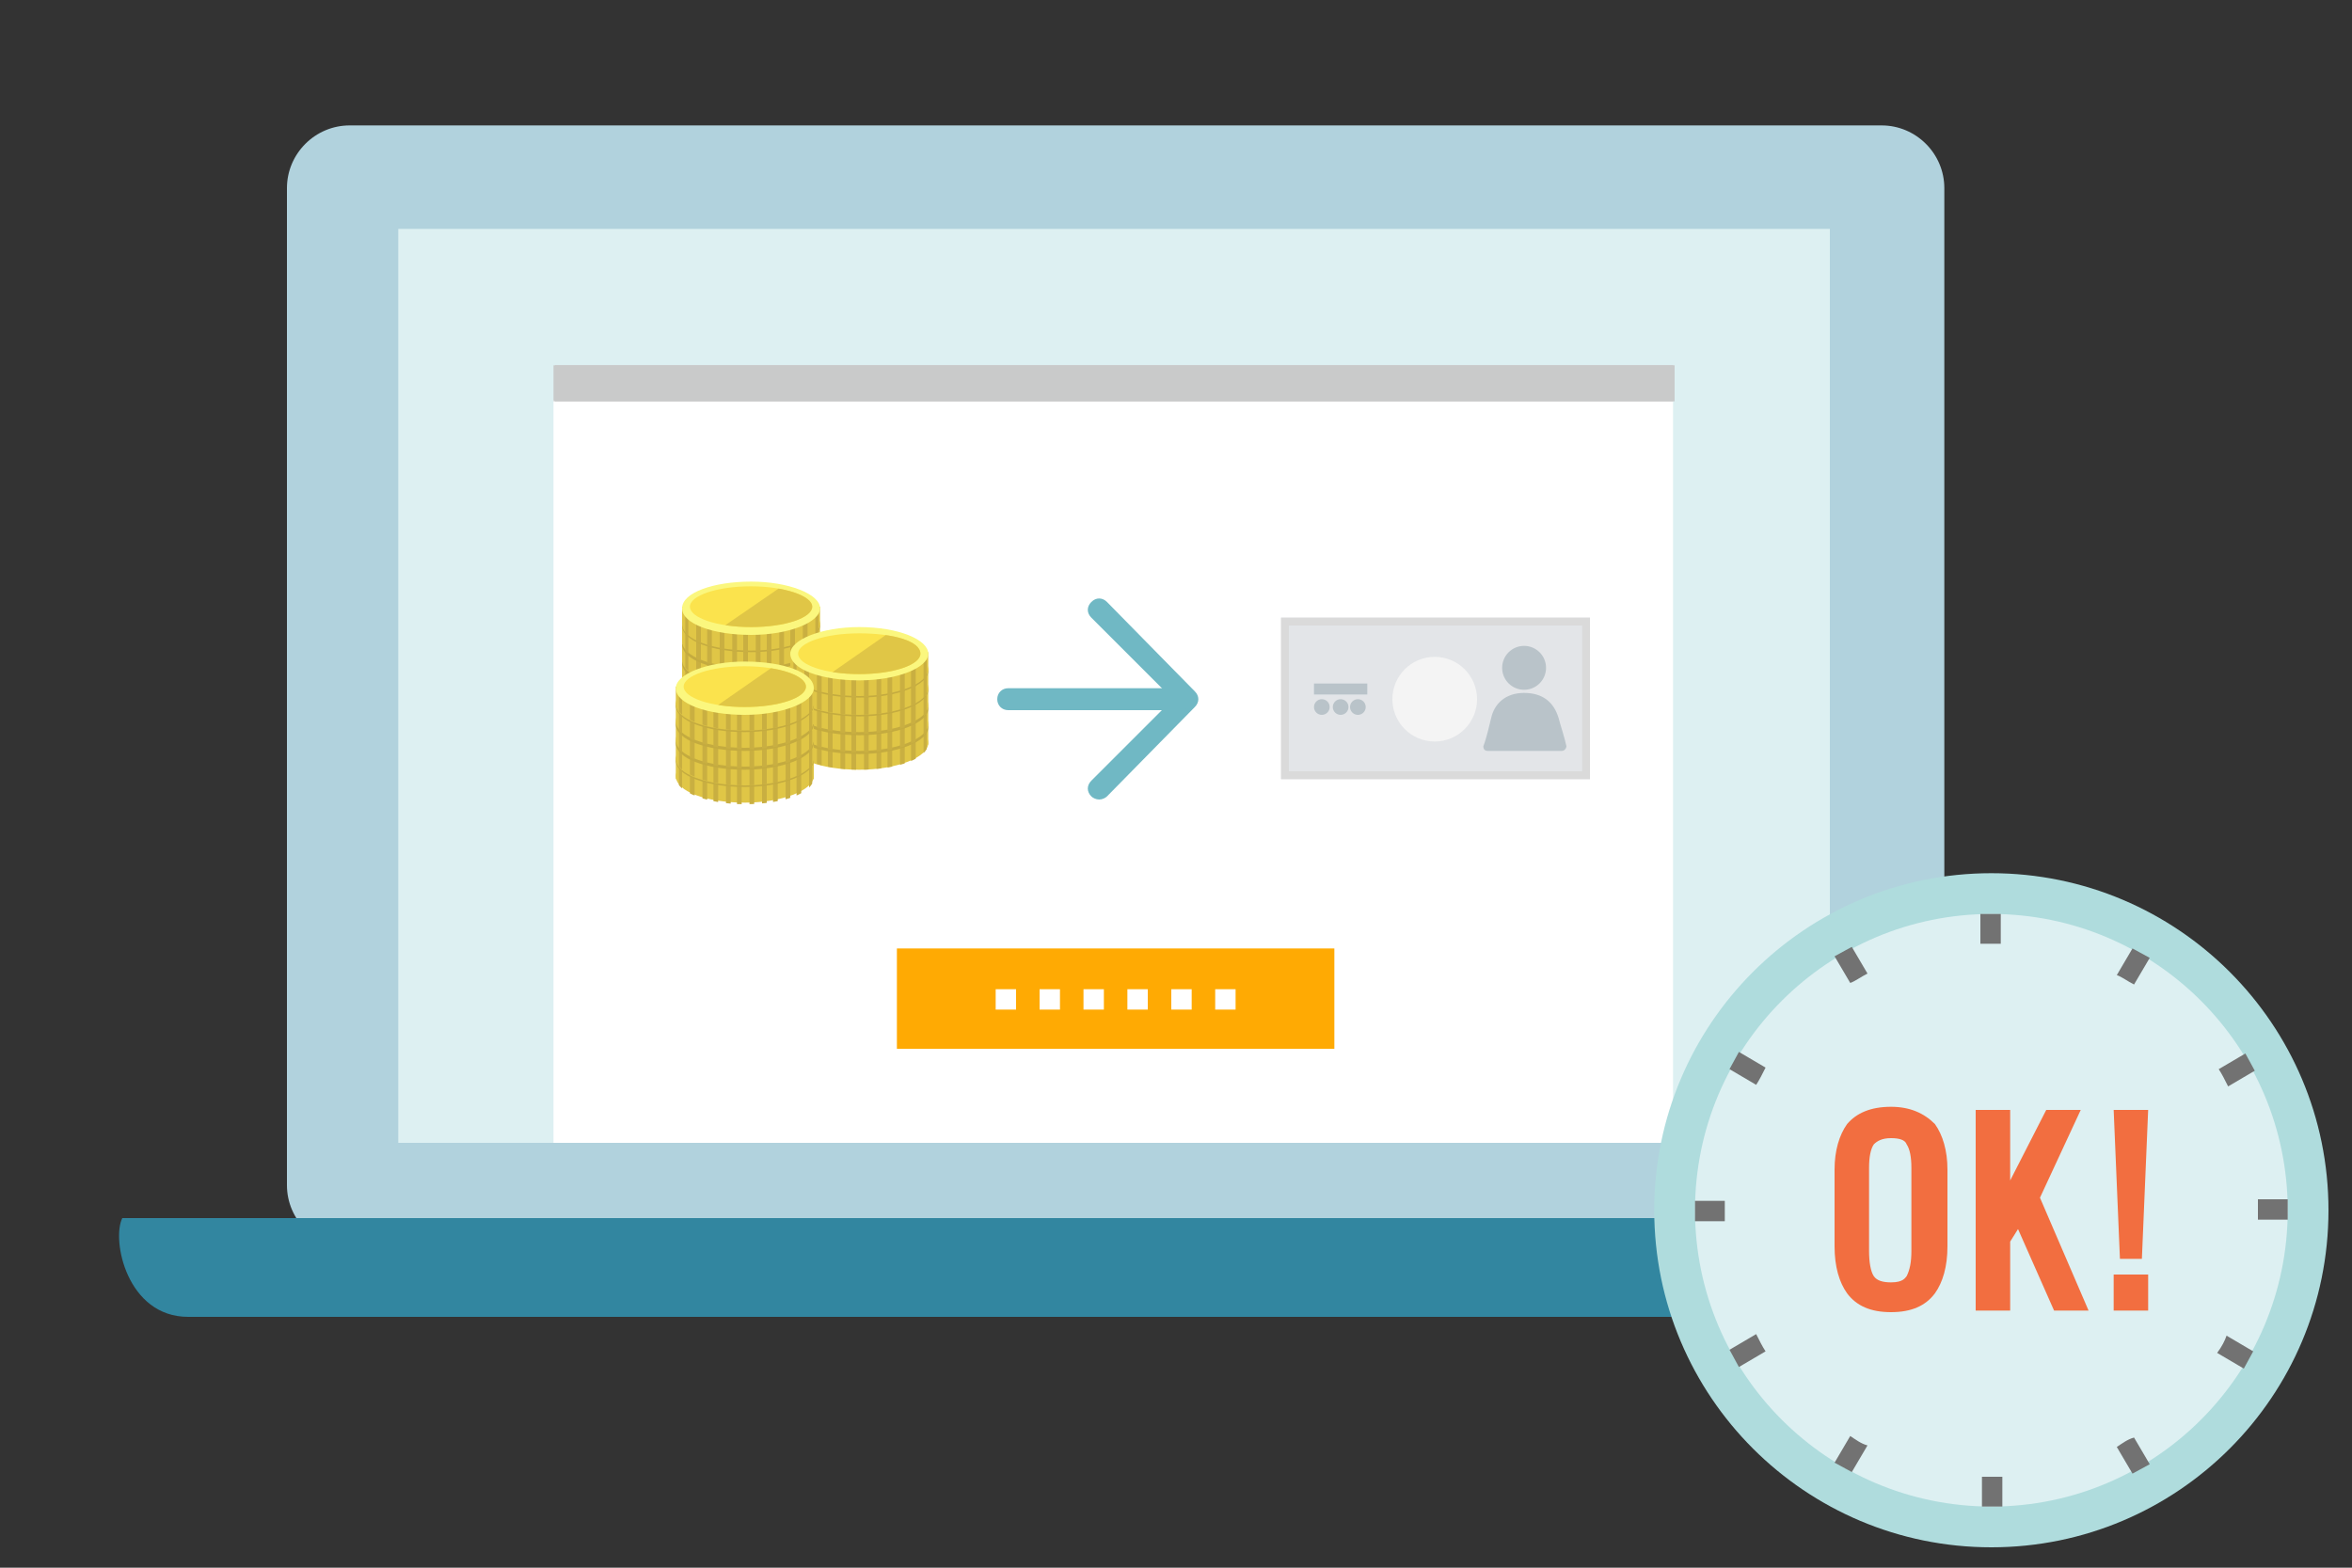 <?xml version="1.0" encoding="utf-8"?>
<!-- Generator: Adobe Illustrator 21.1.0, SVG Export Plug-In . SVG Version: 6.00 Build 0)  -->
<svg version="1.1" xmlns="http://www.w3.org/2000/svg" xmlns:xlink="http://www.w3.org/1999/xlink" x="0px" y="0px" width="150px"
	 height="100px" viewBox="0 0 150 100" style="enable-background:new 0 0 150 100;" xml:space="preserve">
<rect x="0" y="0" width="150" height="100" fill="#333333" stroke="none"/>
<style type="text/css">
	.st0{fill:#FFFFFF;}
	.st1{fill:#FEBBBB;}
	.st2{fill:#B1D2DD;}
	.st3{fill:#3286A0;}
	.st4{fill:#DDF0F2;}
	.st5{fill:#C9CACA;}
	.st6{fill:none;stroke:#ADADAD;stroke-miterlimit:10;}
	.st7{fill:none;stroke:#ADADAD;stroke-miterlimit:10;stroke-dasharray:4,5;}
	.st8{fill:none;stroke:#75B767;stroke-width:3.2;stroke-miterlimit:10;}
	.st9{fill:none;stroke:#75B767;stroke-width:3.2;stroke-linecap:round;stroke-linejoin:round;stroke-miterlimit:10;}
	.st10{fill:#EADEBF;}
	.st11{fill:#4EA97D;}
	.st12{fill:#E3D7B6;}
	.st13{fill:#4D937A;}
	.st14{fill:#4CA27A;}
	.st15{fill:#03040A;}
	.st16{fill:#666767;}
	.st17{fill:#898989;}
	.st18{fill:#AEADAD;}
	.st19{fill:#C0BFBF;}
	.st20{fill:#DBDADA;}
	.st21{fill:#E5E5E5;}
	.st22{fill:#EFEEEE;}
	.st23{fill:#F5F5F5;}
	.st24{fill:#005597;}
	.st25{fill:#318EC0;}
	.st26{fill:#C0E0F6;}
	.st27{fill:#D0DFED;}
	.st28{fill:#EAF2FB;}
	.st29{fill:#E3E5E8;}
	.st30{fill:#F1F2F4;}
	.st31{fill:#768D9F;}
	.st32{fill:#EEAA4C;}
	.st33{fill:#F3F083;}
	.st34{fill:#75B767;}
	.st35{fill:#81C7A0;}
	.st36{fill:#F4DC26;}
	.st37{fill:#AFD05A;}
	.st38{fill:#F5F9E8;}
	.st39{fill:#FAF7E6;}
	.st40{fill:#E72A24;}
	.st41{fill:#E95150;}
	.st42{fill:#DA5B56;}
	.st43{fill:#F5B7B8;}
	.st44{fill:#FDEDED;}
	.st45{fill:#E9F4E3;}
	.st46{fill:#DDE9D6;}
	.st47{fill:#FDF0D8;}
	.st48{fill:#EDE1CB;}
	.st49{fill:#E4D8C2;}
	.st50{fill:#040000;}
	.st51{fill:#FBE34D;}
	.st52{fill:#333333;}
	.st53{fill:#70B8C4;}
	.st54{fill:#97C2CC;}
	.st55{fill:#63A3BA;}
	.st56{fill:#BACFDD;}
	.st57{fill:#FFDE55;}
	.st58{fill:#E8CC54;}
	.st59{fill:#C7DBEA;}
	.st60{fill:#FF0000;}
	.st61{fill-rule:evenodd;clip-rule:evenodd;fill:#D3E2E2;}
	.st62{fill-rule:evenodd;clip-rule:evenodd;fill:#97C2CC;}
	.st63{clip-path:url(#SVGID_2_);}
	.st64{fill:#FFE402;}
	.st65{fill:#EEEEEE;}
	.st66{fill:#F85051;}
	.st67{fill:#888888;}
	.st68{fill:#E1E1E1;}
	.st69{fill:none;stroke:#E1E1E1;stroke-miterlimit:10;}
	.st70{fill-rule:evenodd;clip-rule:evenodd;fill:#70B8C4;}
	.st71{fill:#E0C646;}
	.st72{clip-path:url(#SVGID_4_);fill:#C9AF41;}
	.st73{fill:#C4AB3F;}
	.st74{clip-path:url(#SVGID_6_);fill:#C9AF41;}
	.st75{clip-path:url(#SVGID_8_);fill:#C9AF41;}
	.st76{clip-path:url(#SVGID_10_);fill:#C9AF41;}
	.st77{fill:#C18733;}
	.st78{clip-path:url(#SVGID_12_);fill:#C9AF41;}
	.st79{fill:#FBF77E;}
	.st80{clip-path:url(#SVGID_14_);fill:#E0C646;}
	.st81{clip-path:url(#SVGID_16_);fill:#8E6126;}
	.st82{fill:#E65D57;}
	.st83{fill:#D3E2E2;}
	.st84{fill-rule:evenodd;clip-rule:evenodd;fill:#DADADA;}
	.st85{opacity:0.1;clip-path:url(#SVGID_18_);}
	.st86{opacity:0.1;clip-path:url(#SVGID_20_);}
	.st87{fill:#F85050;}
	.st88{fill:#2D96CD;}
	.st89{fill:#ADADAD;}
	.st90{fill:#44B9BC;}
	.st91{fill:#D8DBAB;}
	.st92{fill:#B8BFC1;}
	.st93{fill:#AFDCDD;}
	.st94{fill:none;stroke:#63A3BA;stroke-width:3.2;stroke-miterlimit:10;}
	.st95{fill:none;stroke:#63A3BA;stroke-width:3.2;stroke-linecap:round;stroke-miterlimit:10;}
	.st96{fill:#DADADA;}
	.st97{fill:#F4F4F4;}
	.st98{fill:#B9C3C9;}
	.st99{fill:#DDDDDD;}
	.st100{fill:#81D2A6;}
	.st101{fill:none;stroke:#FFFFFF;stroke-width:1.2;stroke-linecap:round;stroke-linejoin:round;stroke-miterlimit:10;}
	.st102{fill:#C2E4FE;}
	.st103{fill:none;stroke:#BDCCD4;stroke-width:1.5;stroke-miterlimit:10;}
	.st104{fill:#666666;}
	.st105{fill:none;stroke:#7890A4;stroke-width:2;stroke-linecap:round;stroke-linejoin:round;stroke-miterlimit:10;}
	.st106{fill:#50A6CC;}
	.st107{fill:#E87474;}
	.st108{fill:none;stroke:#BDCCD4;stroke-miterlimit:10;}
	
		.st109{fill:none;stroke:#7890A4;stroke-width:2;stroke-linecap:round;stroke-linejoin:round;stroke-miterlimit:10;stroke-dasharray:3,6;}
	.st110{fill:none;stroke:#BDCCD4;stroke-width:1.5;stroke-miterlimit:10;stroke-dasharray:5,3;}
	.st111{fill:#7890A4;}
	.st112{fill:none;stroke:#7890A4;stroke-width:2;stroke-miterlimit:10;}
	.st113{fill:none;stroke:#70B8C4;stroke-width:2;stroke-miterlimit:10;}
	.st114{fill:none;stroke:#2D96CD;stroke-width:2;stroke-miterlimit:10;}
	.st115{clip-path:url(#SVGID_22_);fill:#C9AF41;}
	.st116{clip-path:url(#SVGID_24_);fill:#C9AF41;}
	.st117{clip-path:url(#SVGID_26_);fill:#C9AF41;}
	.st118{clip-path:url(#SVGID_28_);fill:#C9AF41;}
	.st119{clip-path:url(#SVGID_30_);fill:#C9AF41;}
	.st120{clip-path:url(#SVGID_32_);fill:#C9AF41;}
	.st121{clip-path:url(#SVGID_34_);fill:#C9AF41;}
	.st122{clip-path:url(#SVGID_36_);fill:#C9AF41;}
	.st123{clip-path:url(#SVGID_38_);fill:#C9AF41;}
	.st124{clip-path:url(#SVGID_40_);fill:#C9AF41;}
	.st125{clip-path:url(#SVGID_42_);fill:#C9AF41;}
	.st126{clip-path:url(#SVGID_44_);fill:#C9AF41;}
	.st127{clip-path:url(#SVGID_46_);fill:#C9AF41;}
	.st128{clip-path:url(#SVGID_48_);fill:#C9AF41;}
	.st129{clip-path:url(#SVGID_50_);fill:#C9AF41;}
	.st130{fill:none;stroke:#2D96CD;stroke-width:3;stroke-linecap:round;stroke-linejoin:round;stroke-miterlimit:10;}
	.st131{fill:#F4CAAB;}
	.st132{fill:#EFF3F4;}
	.st133{fill:#F9D7BB;}
	.st134{fill:#514A44;}
	.st135{fill:#30849E;}
	.st136{fill:#318BAF;}
	.st137{fill:#216289;}
	.st138{fill:#4C95C8;}
	.st139{fill:#D2E2F0;}
	.st140{fill:#BFBFBF;}
	.st141{fill:#B6D957;}
	.st142{fill-rule:evenodd;clip-rule:evenodd;fill:#F26A46;}
	.st143{fill:none;stroke:#ADADAD;stroke-width:0.972;stroke-miterlimit:10;}
	.st144{fill:none;stroke:#ADADAD;stroke-width:0.972;stroke-miterlimit:10;stroke-dasharray:3.885,5.05;}
	.st145{fill:none;stroke:#ADADAD;stroke-width:0.972;stroke-miterlimit:10;stroke-dasharray:4.961,6.449;}
	.st146{fill:none;stroke:#7890A4;stroke-width:1.5;stroke-linecap:round;stroke-linejoin:round;stroke-miterlimit:10;}
	.st147{fill:none;stroke:#F85051;stroke-width:1.5;stroke-linecap:round;stroke-linejoin:round;stroke-miterlimit:10;}
	.st148{fill-rule:evenodd;clip-rule:evenodd;fill:#F85051;}
	.st149{fill-rule:evenodd;clip-rule:evenodd;fill:#F2DE51;}
	.st150{clip-path:url(#SVGID_52_);fill-rule:evenodd;clip-rule:evenodd;fill:#D3A83C;}
	.st151{clip-path:url(#SVGID_54_);fill-rule:evenodd;clip-rule:evenodd;fill:#D3A83C;}
	.st152{clip-path:url(#SVGID_56_);fill-rule:evenodd;clip-rule:evenodd;fill:#D3A83C;}
	.st153{fill:#727272;}
	.st154{fill-rule:evenodd;clip-rule:evenodd;fill:#FFAA03;}
	.st155{fill-rule:evenodd;clip-rule:evenodd;fill:#FFFFFF;}
	.st156{fill:#F26E40;}
	.st157{fill:#DCDDDD;}
	.st158{fill:#287284;}
	.st159{fill-rule:evenodd;clip-rule:evenodd;fill:#EFAA30;}
	.st160{fill-rule:evenodd;clip-rule:evenodd;fill:#B3E8F4;}
	.st161{fill-rule:evenodd;clip-rule:evenodd;fill:#E8F2F9;}
	.st162{fill:#B3E8F4;}
	.st163{fill-rule:evenodd;clip-rule:evenodd;fill:#4AAECC;}
	.st164{fill-rule:evenodd;clip-rule:evenodd;fill:#3286A0;}
	.st165{opacity:0.1;}
	.st166{fill-rule:evenodd;clip-rule:evenodd;fill:#C7DBEA;}
	.st167{fill:none;stroke:#75B767;stroke-width:6;stroke-linecap:square;stroke-miterlimit:10;}
	.st168{fill:none;stroke:#6FB1BC;stroke-width:6;stroke-linecap:square;stroke-miterlimit:10;}
	.st169{fill-rule:evenodd;clip-rule:evenodd;fill:#6FB1BC;}
	.st170{fill-rule:evenodd;clip-rule:evenodd;fill:#75B767;}
	.st171{opacity:0.1;clip-path:url(#SVGID_58_);}
	.st172{opacity:0.1;clip-path:url(#SVGID_60_);}
	.st173{fill-rule:evenodd;clip-rule:evenodd;fill:#B8BFC1;}
	.st174{fill-rule:evenodd;clip-rule:evenodd;fill:#ED7962;}
	.st175{fill:#0058A1;}
	.st176{clip-path:url(#SVGID_62_);fill:url(#SVGID_63_);}
	.st177{fill-rule:evenodd;clip-rule:evenodd;fill:#81D2A6;}
	.st178{fill:none;}
	.st179{fill:none;stroke:#F84F4F;stroke-width:4;stroke-linecap:round;stroke-linejoin:round;stroke-miterlimit:10;}
	.st180{clip-path:url(#SVGID_67_);fill:url(#SVGID_68_);}
	.st181{fill:#FFFFFF;stroke:#DCDDDD;stroke-width:3;stroke-miterlimit:10;}
	.st182{clip-path:url(#SVGID_70_);}
	.st183{opacity:0.1;enable-background:new    ;}
	.st184{fill-rule:evenodd;clip-rule:evenodd;fill:#78BF69;}
	.st185{fill:#78BF69;}
	.st186{clip-path:url(#SVGID_72_);fill:#C9AF41;}
	.st187{clip-path:url(#SVGID_74_);fill:#C9AF41;}
	.st188{clip-path:url(#SVGID_76_);fill:#C9AF41;}
	.st189{clip-path:url(#SVGID_78_);fill:#C9AF41;}
	.st190{clip-path:url(#SVGID_80_);fill:#C9AF41;}
	.st191{clip-path:url(#SVGID_82_);fill:#C9AF41;}
	.st192{clip-path:url(#SVGID_84_);fill:#C9AF41;}
	.st193{clip-path:url(#SVGID_86_);fill:#E0C646;}
	.st194{clip-path:url(#SVGID_90_);fill:#C9AF41;}
	.st195{clip-path:url(#SVGID_92_);fill:#C9AF41;}
	.st196{clip-path:url(#SVGID_94_);fill:#C9AF41;}
	.st197{clip-path:url(#SVGID_96_);fill:#C9AF41;}
	.st198{clip-path:url(#SVGID_98_);fill:#C9AF41;}
	.st199{clip-path:url(#SVGID_100_);fill:#E0C646;}
	.st200{clip-path:url(#SVGID_104_);fill:#C9AF41;}
	.st201{clip-path:url(#SVGID_106_);fill:#C9AF41;}
	.st202{clip-path:url(#SVGID_108_);fill:#C9AF41;}
	.st203{clip-path:url(#SVGID_110_);fill:#C9AF41;}
	.st204{clip-path:url(#SVGID_112_);fill:#C9AF41;}
	.st205{clip-path:url(#SVGID_114_);fill:#E0C646;}
	.st206{fill-rule:evenodd;clip-rule:evenodd;fill:none;}
</style>
<g id="design">
	<g>
		<path class="st2" d="M22.3,8H120c2.2,0,4,1.8,4,4v63.6c0,2.2-1.8,4-4,4H22.3c-2.2,0-4-1.8-4-4V12C18.3,9.8,20.1,8,22.3,8z"/>
		<path class="st3" d="M134.2,77.7c0.6,1.4,0.1,6.3-3.8,6.3H12c-3.9,0-4.9-4.9-4.2-6.3H134.2z"/>
		<rect x="25.4" y="14.6" class="st4" width="91.3" height="58.3"/>
		<rect x="35.3" y="25.5" class="st0" width="71.4" height="47.4"/>
		<rect x="35.3" y="23.3" class="st5" width="71.4" height="2.3"/>
	</g>
	<g>
		<circle class="st93" cx="127" cy="77.2" r="21.5"/>
		<circle class="st4" cx="127" cy="77.2" r="18.9"/>
		<g>
			<path class="st153" d="M119.1,62.1l-1-1.7l-1.1,0.6l1,1.7C118.3,62.6,118.7,62.3,119.1,62.1z"/>
			<path class="st153" d="M112.6,68.1l-1.7-1l-0.6,1.1l1.7,1C112.2,68.9,112.4,68.5,112.6,68.1z"/>
			<path class="st153" d="M136.1,62.8l1-1.7l-1.1-0.6l-1,1.7C135.3,62.3,135.7,62.6,136.1,62.8z"/>
			<path class="st153" d="M142.1,69.3l1.7-1l-0.6-1.1l-1.7,1C141.7,68.5,141.9,68.9,142.1,69.3z"/>
			<path class="st153" d="M110,77.2c0-0.2,0-0.4,0-0.6h-1.9v1.3h1.9C110,77.6,110,77.4,110,77.2z"/>
			<path class="st153" d="M141.4,86.3l1.7,1l0.6-1.1l-1.7-1C141.9,85.5,141.7,85.9,141.4,86.3z"/>
			<path class="st153" d="M135,92.3l1,1.7l1.1-0.6l-1-1.7C135.7,91.8,135.3,92.1,135,92.3z"/>
			<path class="st153" d="M144,76.6c0,0.2,0,0.4,0,0.6c0,0.2,0,0.4,0,0.6h1.9v-1.3H144z"/>
			<path class="st153" d="M127,94.2c-0.2,0-0.4,0-0.6,0v1.9h1.3v-1.9C127.5,94.2,127.2,94.2,127,94.2z"/>
			<path class="st153" d="M112,85.1l-1.7,1l0.6,1.1l1.7-1C112.4,85.9,112.2,85.5,112,85.1z"/>
			<path class="st153" d="M118,91.6l-1,1.7l1.1,0.6l1-1.7C118.7,92.1,118.3,91.8,118,91.6z"/>
			<path class="st153" d="M127,60.2c0.2,0,0.4,0,0.6,0v-1.9h-1.3v1.9C126.6,60.2,126.8,60.2,127,60.2z"/>
		</g>
	</g>
	<g>
		<g>
			<g>
				<g>
					<rect x="81.7" y="39.4" class="st29" width="19.7" height="10.3"/>
					<path class="st96" d="M100.9,39.9v9.3H82.2v-9.3H100.9 M101.4,39.4H81.7v10.3h19.7V39.4L101.4,39.4z"/>
				</g>
				<circle class="st97" cx="91.5" cy="44.6" r="2.7"/>
				<g>
					<circle class="st98" cx="97.2" cy="42.6" r="1.4"/>
					<path class="st98" d="M97.2,44.2c-1.2,0-1.9,0.7-2.1,1.6c-0.1,0.4-0.3,1.3-0.5,1.8c0,0.2,0.1,0.3,0.3,0.3h4.7
						c0.2,0,0.3-0.2,0.3-0.3c-0.1-0.5-0.4-1.4-0.5-1.8C99.1,44.8,98.4,44.2,97.2,44.2z"/>
				</g>
				<g>
					<rect x="83.8" y="43.6" class="st98" width="3.4" height="0.7"/>
					<circle class="st98" cx="84.3" cy="45.1" r="0.5"/>
					<circle class="st98" cx="85.5" cy="45.1" r="0.5"/>
					<circle class="st98" cx="86.6" cy="45.1" r="0.5"/>
				</g>
			</g>
		</g>
	</g>
	<g>
		<g>
			<rect x="57.2" y="60.5" class="st154" width="27.9" height="6.4"/>
			<g>
				<rect x="63.5" y="63.1" class="st155" width="1.3" height="1.3"/>
				<rect x="66.3" y="63.1" class="st155" width="1.3" height="1.3"/>
				<rect x="69.1" y="63.1" class="st155" width="1.3" height="1.3"/>
				<rect x="71.9" y="63.1" class="st155" width="1.3" height="1.3"/>
				<rect x="74.7" y="63.1" class="st155" width="1.3" height="1.3"/>
				<rect x="77.5" y="63.1" class="st155" width="1.3" height="1.3"/>
			</g>
		</g>
	</g>
	<rect x="35.4" y="23.3" class="st5" width="71.4" height="2.3"/>
	<g>
		<g>
			<g>
				<path class="st53" d="M70.1,51c-0.2,0-0.4-0.1-0.5-0.2c-0.3-0.3-0.3-0.7,0-1l5.2-5.2l-5.2-5.2c-0.3-0.3-0.3-0.7,0-1
					c0.3-0.3,0.7-0.3,1,0l5.6,5.7c0.3,0.3,0.3,0.7,0,1l-5.6,5.7C70.5,50.9,70.3,51,70.1,51z"/>
			</g>
			<path class="st53" d="M75.3,45.3h-11c-0.4,0-0.7-0.3-0.7-0.7c0-0.4,0.3-0.7,0.7-0.7h11c0.4,0,0.7,0.3,0.7,0.7
				C76,45,75.7,45.3,75.3,45.3z"/>
		</g>
	</g>
	<g>
		<g>
			<path class="st156" d="M120.6,70.6c-1.3,0-2.2,0.4-2.8,1.1c-0.5,0.7-0.8,1.7-0.8,2.9v4.9c0,1.3,0.3,2.3,0.8,3
				c0.6,0.8,1.5,1.2,2.8,1.2c1.3,0,2.2-0.4,2.8-1.2c0.5-0.7,0.8-1.7,0.8-3v-4.9c0-1.2-0.3-2.2-0.8-2.9
				C122.7,71,121.8,70.6,120.6,70.6z M119.2,74.5c0-0.7,0.1-1.2,0.3-1.5c0.2-0.2,0.5-0.4,1.1-0.4c0.5,0,0.9,0.1,1,0.4
				c0.2,0.3,0.3,0.8,0.3,1.5v5.3c0,0.7-0.1,1.2-0.3,1.6c-0.1,0.1-0.2,0.4-1,0.4c-0.5,0-0.9-0.1-1.1-0.4c-0.2-0.3-0.3-0.9-0.3-1.6
				V74.5z"/>
			<polygon class="st156" points="132.7,70.8 130.5,70.8 128.2,75.3 128.2,70.8 126,70.8 126,83.6 128.2,83.6 128.2,79.2 
				128.7,78.4 131,83.6 133.2,83.6 130.1,76.4 			"/>
			<polygon class="st156" points="136.6,80.3 137,70.8 134.8,70.8 135.2,80.3 			"/>
			<rect x="134.8" y="81.3" class="st156" width="2.2" height="2.3"/>
		</g>
	</g>
	<g>
		<g>
			<rect x="43.5" y="44.5" class="st71" width="8.8" height="1.2"/>
			<g>
				<defs>
					<path id="SVGID_71_" d="M43.5,41.9v2.5h0c0,0,0,0,0,0.1c0,0.9,2,1.7,4.4,1.7c2.4,0,4.4-0.7,4.4-1.7c0,0,0,0,0-0.1h0v-2.5H43.5z
						"/>
				</defs>
				<clipPath id="SVGID_2_">
					<use xlink:href="#SVGID_71_"  style="overflow:visible;"/>
				</clipPath>
				<rect x="48.2" y="43.8" style="clip-path:url(#SVGID_2_);fill:#C9AF41;" width="0.3" height="2.7"/>
				<rect x="48.9" y="43.8" style="clip-path:url(#SVGID_2_);fill:#C9AF41;" width="0.3" height="2.7"/>
				<rect x="49.7" y="43.8" style="clip-path:url(#SVGID_2_);fill:#C9AF41;" width="0.3" height="2.7"/>
				<rect x="50.4" y="43.8" style="clip-path:url(#SVGID_2_);fill:#C9AF41;" width="0.3" height="2.7"/>
				<rect x="51.2" y="43.8" style="clip-path:url(#SVGID_2_);fill:#C9AF41;" width="0.3" height="2.7"/>
				<rect x="52" y="43.8" style="clip-path:url(#SVGID_2_);fill:#C9AF41;" width="0.2" height="2.7"/>
				<rect x="43.7" y="43.8" style="clip-path:url(#SVGID_2_);fill:#C9AF41;" width="0.2" height="2.7"/>
				<rect x="44.4" y="43.8" style="clip-path:url(#SVGID_2_);fill:#C9AF41;" width="0.3" height="2.7"/>
				<rect x="45.1" y="43.8" style="clip-path:url(#SVGID_2_);fill:#C9AF41;" width="0.3" height="2.7"/>
				<rect x="45.9" y="43.8" style="clip-path:url(#SVGID_2_);fill:#C9AF41;" width="0.3" height="2.7"/>
				<rect x="46.7" y="43.8" style="clip-path:url(#SVGID_2_);fill:#C9AF41;" width="0.3" height="2.7"/>
				<rect x="47.4" y="43.8" style="clip-path:url(#SVGID_2_);fill:#C9AF41;" width="0.3" height="2.7"/>
			</g>
			<path class="st71" d="M52.3,45.6c0,0.9-2,1.7-4.4,1.7c-2.4,0-4.4-0.7-4.4-1.7c0-0.9,2-1.7,4.4-1.7C50.3,43.9,52.3,44.7,52.3,45.6
				"/>
			<g>
				<defs>
					<path id="SVGID_73_" d="M43.5,43.1v2.5h0c0,0,0,0,0,0.1c0,0.9,2,1.7,4.4,1.7c2.4,0,4.4-0.7,4.4-1.7c0,0,0,0,0-0.1h0v-2.5H43.5z
						"/>
				</defs>
				<clipPath id="SVGID_4_">
					<use xlink:href="#SVGID_73_"  style="overflow:visible;"/>
				</clipPath>
				<rect x="48.2" y="45" class="st72" width="0.3" height="2.7"/>
				<rect x="48.9" y="45" class="st72" width="0.3" height="2.7"/>
				<rect x="49.7" y="45" class="st72" width="0.3" height="2.7"/>
				<rect x="50.4" y="45" class="st72" width="0.3" height="2.7"/>
				<rect x="51.2" y="45" class="st72" width="0.3" height="2.7"/>
				<rect x="52" y="45" class="st72" width="0.2" height="2.7"/>
				<rect x="43.7" y="45" class="st72" width="0.2" height="2.7"/>
				<rect x="44.4" y="45" class="st72" width="0.3" height="2.7"/>
				<rect x="45.1" y="45" class="st72" width="0.3" height="2.7"/>
				<rect x="45.9" y="45" class="st72" width="0.3" height="2.7"/>
				<rect x="46.7" y="45" class="st72" width="0.3" height="2.7"/>
				<rect x="47.4" y="45" class="st72" width="0.3" height="2.7"/>
			</g>
			<path class="st73" d="M52.3,44.6c0,0.9-2,1.7-4.4,1.7c-2.4,0-4.4-0.7-4.4-1.7c0-0.9,2-1.7,4.4-1.7C50.3,42.9,52.3,43.7,52.3,44.6
				"/>
			<path class="st71" d="M52.3,44.5c0,0.9-2,1.7-4.4,1.7c-2.4,0-4.4-0.7-4.4-1.7c0-0.9,2-1.7,4.4-1.7C50.3,42.8,52.3,43.5,52.3,44.5
				"/>
			<rect x="43.5" y="43.4" class="st71" width="8.8" height="1.2"/>
			<g>
				<defs>
					<path id="SVGID_75_" d="M43.5,41.9v2.5h0c0,0,0,0,0,0.1c0,0.9,2,1.7,4.4,1.7c2.4,0,4.4-0.7,4.4-1.7c0,0,0,0,0-0.1h0v-2.5H43.5z
						"/>
				</defs>
				<clipPath id="SVGID_6_">
					<use xlink:href="#SVGID_75_"  style="overflow:visible;"/>
				</clipPath>
				<rect x="48.2" y="43.8" class="st74" width="0.3" height="2.7"/>
				<rect x="48.9" y="43.8" class="st74" width="0.3" height="2.7"/>
				<rect x="49.7" y="43.8" class="st74" width="0.3" height="2.7"/>
				<rect x="50.4" y="43.8" class="st74" width="0.3" height="2.7"/>
				<rect x="51.2" y="43.8" class="st74" width="0.3" height="2.7"/>
				<rect x="52" y="43.8" class="st74" width="0.2" height="2.7"/>
				<rect x="43.7" y="43.8" class="st74" width="0.2" height="2.7"/>
				<rect x="44.4" y="43.8" class="st74" width="0.3" height="2.7"/>
				<rect x="45.1" y="43.8" class="st74" width="0.3" height="2.7"/>
				<rect x="45.9" y="43.8" class="st74" width="0.3" height="2.7"/>
				<rect x="46.7" y="43.8" class="st74" width="0.3" height="2.7"/>
				<rect x="47.4" y="43.8" class="st74" width="0.3" height="2.7"/>
			</g>
			<path class="st73" d="M52.3,43.4c0,0.9-2,1.7-4.4,1.7c-2.4,0-4.4-0.7-4.4-1.7c0-0.9,2-1.7,4.4-1.7C50.3,41.8,52.3,42.5,52.3,43.4
				"/>
			<path class="st71" d="M52.3,43.3c0,0.9-2,1.7-4.4,1.7c-2.4,0-4.4-0.7-4.4-1.7s2-1.7,4.4-1.7C50.3,41.6,52.3,42.4,52.3,43.3"/>
			<rect x="43.5" y="42.2" class="st71" width="8.8" height="1.2"/>
			<g>
				<defs>
					<path id="SVGID_77_" d="M43.5,40.8v2.5h0c0,0,0,0,0,0.1c0,0.9,2,1.7,4.4,1.7c2.4,0,4.4-0.7,4.4-1.7c0,0,0,0,0-0.1h0v-2.5H43.5z
						"/>
				</defs>
				<clipPath id="SVGID_8_">
					<use xlink:href="#SVGID_77_"  style="overflow:visible;"/>
				</clipPath>
				<rect x="48.2" y="42.6" class="st75" width="0.3" height="2.7"/>
				<rect x="48.9" y="42.6" class="st75" width="0.3" height="2.7"/>
				<rect x="49.7" y="42.6" class="st75" width="0.3" height="2.7"/>
				<rect x="50.4" y="42.6" class="st75" width="0.3" height="2.7"/>
				<rect x="51.2" y="42.6" class="st75" width="0.3" height="2.7"/>
				<rect x="52" y="42.6" class="st75" width="0.2" height="2.7"/>
				<rect x="43.7" y="42.6" class="st75" width="0.2" height="2.7"/>
				<rect x="44.4" y="42.6" class="st75" width="0.3" height="2.7"/>
				<rect x="45.1" y="42.6" class="st75" width="0.3" height="2.7"/>
				<rect x="45.9" y="42.6" class="st75" width="0.3" height="2.7"/>
				<rect x="46.7" y="42.6" class="st75" width="0.3" height="2.7"/>
				<rect x="47.4" y="42.6" class="st75" width="0.3" height="2.7"/>
			</g>
			<path class="st73" d="M52.3,42.3c0,0.9-2,1.7-4.4,1.7c-2.4,0-4.4-0.7-4.4-1.7s2-1.7,4.4-1.7C50.3,40.6,52.3,41.4,52.3,42.3"/>
			<path class="st71" d="M52.3,42.1c0,0.9-2,1.7-4.4,1.7c-2.4,0-4.4-0.7-4.4-1.7s2-1.7,4.4-1.7C50.3,40.5,52.3,41.2,52.3,42.1"/>
			<rect x="43.5" y="41" class="st71" width="8.8" height="1.2"/>
			<g>
				<defs>
					<path id="SVGID_79_" d="M43.5,39.6V42h0c0,0,0,0,0,0.1c0,0.9,2,1.7,4.4,1.7c2.4,0,4.4-0.7,4.4-1.7c0,0,0,0,0-0.1h0v-2.5H43.5z"
						/>
				</defs>
				<clipPath id="SVGID_10_">
					<use xlink:href="#SVGID_79_"  style="overflow:visible;"/>
				</clipPath>
				<rect x="48.2" y="41.5" class="st76" width="0.3" height="2.7"/>
				<rect x="48.9" y="41.5" class="st76" width="0.3" height="2.7"/>
				<rect x="49.7" y="41.5" class="st76" width="0.3" height="2.7"/>
				<rect x="50.4" y="41.5" class="st76" width="0.3" height="2.7"/>
				<rect x="51.2" y="41.5" class="st76" width="0.3" height="2.7"/>
				<rect x="52" y="41.5" class="st76" width="0.2" height="2.7"/>
				<rect x="43.7" y="41.5" class="st76" width="0.2" height="2.7"/>
				<rect x="44.4" y="41.5" class="st76" width="0.3" height="2.7"/>
				<rect x="45.1" y="41.5" class="st76" width="0.3" height="2.7"/>
				<rect x="45.9" y="41.5" class="st76" width="0.3" height="2.7"/>
				<rect x="46.7" y="41.5" class="st76" width="0.3" height="2.7"/>
				<rect x="47.4" y="41.5" class="st76" width="0.3" height="2.7"/>
			</g>
			<path class="st73" d="M52.3,41.1c0,0.9-2,1.7-4.4,1.7c-2.4,0-4.4-0.7-4.4-1.7c0-0.9,2-1.7,4.4-1.7C50.3,39.4,52.3,40.2,52.3,41.1
				"/>
			<path class="st71" d="M52.3,40.9c0,0.9-2,1.7-4.4,1.7c-2.4,0-4.4-0.7-4.4-1.7c0-0.9,2-1.7,4.4-1.7C50.3,39.3,52.3,40,52.3,40.9"
				/>
			<rect x="43.5" y="39.9" class="st71" width="8.8" height="1.2"/>
			<g>
				<defs>
					<path id="SVGID_81_" d="M43.5,38.4v2.5h0c0,0,0,0,0,0.1c0,0.9,2,1.7,4.4,1.7c2.4,0,4.4-0.7,4.4-1.7c0,0,0,0,0-0.1h0v-2.5H43.5z
						"/>
				</defs>
				<clipPath id="SVGID_12_">
					<use xlink:href="#SVGID_81_"  style="overflow:visible;"/>
				</clipPath>
				<rect x="48.2" y="40.3" class="st78" width="0.3" height="2.7"/>
				<rect x="48.9" y="40.3" class="st78" width="0.3" height="2.7"/>
				<rect x="49.7" y="40.3" class="st78" width="0.3" height="2.7"/>
				<rect x="50.4" y="40.3" class="st78" width="0.3" height="2.7"/>
				<rect x="51.2" y="40.3" class="st78" width="0.3" height="2.7"/>
				<rect x="52" y="40.3" class="st78" width="0.2" height="2.7"/>
				<rect x="43.7" y="40.3" class="st78" width="0.2" height="2.7"/>
				<rect x="44.4" y="40.3" class="st78" width="0.3" height="2.7"/>
				<rect x="45.1" y="40.3" class="st78" width="0.3" height="2.7"/>
				<rect x="45.9" y="40.3" class="st78" width="0.3" height="2.7"/>
				<rect x="46.7" y="40.3" class="st78" width="0.3" height="2.7"/>
				<rect x="47.4" y="40.3" class="st78" width="0.3" height="2.7"/>
			</g>
			<path class="st73" d="M52.3,39.9c0,0.9-2,1.7-4.4,1.7c-2.4,0-4.4-0.7-4.4-1.7c0-0.9,2-1.7,4.4-1.7C50.3,38.3,52.3,39,52.3,39.9"
				/>
			<path class="st71" d="M52.3,39.8c0,0.9-2,1.7-4.4,1.7c-2.4,0-4.4-0.7-4.4-1.7s2-1.7,4.4-1.7C50.3,38.1,52.3,38.9,52.3,39.8"/>
			<rect x="43.5" y="38.7" class="st71" width="8.8" height="1.2"/>
			<g>
				<defs>
					<path id="SVGID_83_" d="M43.5,37.3v2.5h0c0,0,0,0,0,0.1c0,0.9,2,1.7,4.4,1.7c2.4,0,4.4-0.7,4.4-1.7c0,0,0,0,0-0.1h0v-2.5H43.5z
						"/>
				</defs>
				<clipPath id="SVGID_14_">
					<use xlink:href="#SVGID_83_"  style="overflow:visible;"/>
				</clipPath>
				<rect x="48.2" y="39.1" style="clip-path:url(#SVGID_14_);fill:#C9AF41;" width="0.3" height="2.7"/>
				<rect x="48.9" y="39.1" style="clip-path:url(#SVGID_14_);fill:#C9AF41;" width="0.3" height="2.7"/>
				<rect x="49.7" y="39.1" style="clip-path:url(#SVGID_14_);fill:#C9AF41;" width="0.3" height="2.7"/>
				<rect x="50.4" y="39.1" style="clip-path:url(#SVGID_14_);fill:#C9AF41;" width="0.3" height="2.7"/>
				<rect x="51.2" y="39.1" style="clip-path:url(#SVGID_14_);fill:#C9AF41;" width="0.3" height="2.7"/>
				<rect x="52" y="39.1" style="clip-path:url(#SVGID_14_);fill:#C9AF41;" width="0.2" height="2.7"/>
				<rect x="43.7" y="39.1" style="clip-path:url(#SVGID_14_);fill:#C9AF41;" width="0.2" height="2.7"/>
				<rect x="44.4" y="39.1" style="clip-path:url(#SVGID_14_);fill:#C9AF41;" width="0.3" height="2.7"/>
				<rect x="45.1" y="39.1" style="clip-path:url(#SVGID_14_);fill:#C9AF41;" width="0.3" height="2.7"/>
				<rect x="45.9" y="39.1" style="clip-path:url(#SVGID_14_);fill:#C9AF41;" width="0.3" height="2.7"/>
				<rect x="46.7" y="39.1" style="clip-path:url(#SVGID_14_);fill:#C9AF41;" width="0.3" height="2.7"/>
				<rect x="47.4" y="39.1" style="clip-path:url(#SVGID_14_);fill:#C9AF41;" width="0.3" height="2.7"/>
			</g>
			<path class="st79" d="M52.3,38.8c0,0.9-2,1.7-4.4,1.7c-2.4,0-4.4-0.7-4.4-1.7s2-1.7,4.4-1.7C50.3,37.1,52.3,37.9,52.3,38.8"/>
			<path class="st51" d="M51.8,38.7c0,0.7-1.7,1.3-3.9,1.3c-2.2,0-3.9-0.6-3.9-1.3s1.7-1.3,3.9-1.3C50,37.4,51.8,38,51.8,38.7"/>
			<g>
				<defs>
					<polygon id="SVGID_85_" points="43.9,41.5 51.9,41.5 51.9,36 					"/>
				</defs>
				<clipPath id="SVGID_16_">
					<use xlink:href="#SVGID_85_"  style="overflow:visible;"/>
				</clipPath>
				<path style="clip-path:url(#SVGID_16_);fill:#E0C646;" d="M51.8,38.7c0,0.7-1.7,1.3-3.9,1.3c-2.2,0-3.9-0.6-3.9-1.3
					s1.7-1.3,3.9-1.3C50,37.4,51.8,38,51.8,38.7"/>
			</g>
			<g>
				<defs>
					<polygon id="SVGID_87_" points="43.9,41.5 51.9,41.5 51.9,36 					"/>
				</defs>
				<clipPath id="SVGID_18_">
					<use xlink:href="#SVGID_87_"  style="overflow:visible;"/>
				</clipPath>
			</g>
		</g>
		<g>
			<path class="st71" d="M59.2,47.4c0,0.9-2,1.7-4.4,1.7c-2.4,0-4.4-0.7-4.4-1.7c0-0.9,2-1.7,4.4-1.7C57.3,45.7,59.2,46.4,59.2,47.4
				"/>
			<rect x="50.4" y="46.3" class="st71" width="8.8" height="1.2"/>
			<g>
				<defs>
					<path id="SVGID_89_" d="M50.4,44.8v2.5h0c0,0,0,0,0,0.1c0,0.9,2,1.7,4.4,1.7c2.4,0,4.4-0.7,4.4-1.7c0,0,0,0,0-0.1h0v-2.5H50.4z
						"/>
				</defs>
				<clipPath id="SVGID_20_">
					<use xlink:href="#SVGID_89_"  style="overflow:visible;"/>
				</clipPath>
				<rect x="55.1" y="46.7" style="clip-path:url(#SVGID_20_);fill:#C9AF41;" width="0.3" height="2.7"/>
				<rect x="55.9" y="46.7" style="clip-path:url(#SVGID_20_);fill:#C9AF41;" width="0.3" height="2.7"/>
				<rect x="56.6" y="46.7" style="clip-path:url(#SVGID_20_);fill:#C9AF41;" width="0.3" height="2.7"/>
				<rect x="57.4" y="46.7" style="clip-path:url(#SVGID_20_);fill:#C9AF41;" width="0.3" height="2.7"/>
				<rect x="58.1" y="46.7" style="clip-path:url(#SVGID_20_);fill:#C9AF41;" width="0.3" height="2.7"/>
				<rect x="58.9" y="46.7" style="clip-path:url(#SVGID_20_);fill:#C9AF41;" width="0.2" height="2.7"/>
				<rect x="50.6" y="46.7" style="clip-path:url(#SVGID_20_);fill:#C9AF41;" width="0.2" height="2.7"/>
				<rect x="51.3" y="46.7" style="clip-path:url(#SVGID_20_);fill:#C9AF41;" width="0.3" height="2.7"/>
				<rect x="52.1" y="46.7" style="clip-path:url(#SVGID_20_);fill:#C9AF41;" width="0.3" height="2.7"/>
				<rect x="52.8" y="46.7" style="clip-path:url(#SVGID_20_);fill:#C9AF41;" width="0.3" height="2.7"/>
				<rect x="53.6" y="46.7" style="clip-path:url(#SVGID_20_);fill:#C9AF41;" width="0.3" height="2.7"/>
				<rect x="54.3" y="46.7" style="clip-path:url(#SVGID_20_);fill:#C9AF41;" width="0.3" height="2.7"/>
			</g>
			<path class="st73" d="M59.2,46.4c0,0.9-2,1.7-4.4,1.7c-2.4,0-4.4-0.7-4.4-1.7c0-0.9,2-1.7,4.4-1.7C57.3,44.7,59.2,45.4,59.2,46.4
				"/>
			<path class="st71" d="M59.2,46.2c0,0.9-2,1.7-4.4,1.7c-2.4,0-4.4-0.7-4.4-1.7s2-1.7,4.4-1.7C57.3,44.5,59.2,45.3,59.2,46.2"/>
			<rect x="50.4" y="45.1" class="st71" width="8.8" height="1.2"/>
			<g>
				<defs>
					<path id="SVGID_91_" d="M50.4,43.7v2.5h0c0,0,0,0,0,0.1c0,0.9,2,1.7,4.4,1.7c2.4,0,4.4-0.7,4.4-1.7c0,0,0,0,0-0.1h0v-2.5H50.4z
						"/>
				</defs>
				<clipPath id="SVGID_22_">
					<use xlink:href="#SVGID_91_"  style="overflow:visible;"/>
				</clipPath>
				<rect x="55.1" y="45.6" class="st115" width="0.3" height="2.7"/>
				<rect x="55.9" y="45.6" class="st115" width="0.3" height="2.7"/>
				<rect x="56.6" y="45.6" class="st115" width="0.3" height="2.7"/>
				<rect x="57.4" y="45.6" class="st115" width="0.3" height="2.7"/>
				<rect x="58.1" y="45.6" class="st115" width="0.3" height="2.7"/>
				<rect x="58.9" y="45.6" class="st115" width="0.2" height="2.7"/>
				<rect x="50.6" y="45.6" class="st115" width="0.2" height="2.7"/>
				<rect x="51.3" y="45.6" class="st115" width="0.3" height="2.7"/>
				<rect x="52.1" y="45.6" class="st115" width="0.3" height="2.7"/>
				<rect x="52.8" y="45.6" class="st115" width="0.3" height="2.7"/>
				<rect x="53.6" y="45.6" class="st115" width="0.3" height="2.7"/>
				<rect x="54.3" y="45.6" class="st115" width="0.3" height="2.7"/>
			</g>
			<path class="st73" d="M59.2,45.2c0,0.9-2,1.7-4.4,1.7c-2.4,0-4.4-0.7-4.4-1.7c0-0.9,2-1.7,4.4-1.7C57.3,43.5,59.2,44.3,59.2,45.2
				"/>
			<path class="st71" d="M59.2,45c0,0.9-2,1.7-4.4,1.7c-2.4,0-4.4-0.7-4.4-1.7c0-0.9,2-1.7,4.4-1.7C57.3,43.4,59.2,44.1,59.2,45"/>
			<rect x="50.4" y="43.9" class="st71" width="8.8" height="1.2"/>
			<g>
				<defs>
					<path id="SVGID_93_" d="M50.4,42.5V45h0c0,0,0,0,0,0.1c0,0.9,2,1.7,4.4,1.7c2.4,0,4.4-0.7,4.4-1.7c0,0,0,0,0-0.1h0v-2.5H50.4z"
						/>
				</defs>
				<clipPath id="SVGID_24_">
					<use xlink:href="#SVGID_93_"  style="overflow:visible;"/>
				</clipPath>
				<rect x="55.1" y="44.4" class="st116" width="0.3" height="2.7"/>
				<rect x="55.9" y="44.4" class="st116" width="0.3" height="2.7"/>
				<rect x="56.6" y="44.4" class="st116" width="0.3" height="2.7"/>
				<rect x="57.4" y="44.4" class="st116" width="0.3" height="2.7"/>
				<rect x="58.1" y="44.4" class="st116" width="0.3" height="2.7"/>
				<rect x="58.9" y="44.4" class="st116" width="0.2" height="2.7"/>
				<rect x="50.6" y="44.4" class="st116" width="0.2" height="2.7"/>
				<rect x="51.3" y="44.4" class="st116" width="0.3" height="2.7"/>
				<rect x="52.1" y="44.4" class="st116" width="0.3" height="2.7"/>
				<rect x="52.8" y="44.4" class="st116" width="0.3" height="2.7"/>
				<rect x="53.6" y="44.4" class="st116" width="0.3" height="2.7"/>
				<rect x="54.3" y="44.4" class="st116" width="0.3" height="2.7"/>
			</g>
			<path class="st73" d="M59.2,44c0,0.9-2,1.7-4.4,1.7c-2.4,0-4.4-0.7-4.4-1.7c0-0.9,2-1.7,4.4-1.7C57.3,42.4,59.2,43.1,59.2,44"/>
			<path class="st71" d="M59.2,43.9c0,0.9-2,1.7-4.4,1.7c-2.4,0-4.4-0.7-4.4-1.7c0-0.9,2-1.7,4.4-1.7C57.3,42.2,59.2,42.9,59.2,43.9
				"/>
			<rect x="50.4" y="42.8" class="st71" width="8.8" height="1.2"/>
			<g>
				<defs>
					<path id="SVGID_95_" d="M50.4,41.3v2.5h0c0,0,0,0,0,0.1c0,0.9,2,1.7,4.4,1.7c2.4,0,4.4-0.7,4.4-1.7c0,0,0,0,0-0.1h0v-2.5H50.4z
						"/>
				</defs>
				<clipPath id="SVGID_26_">
					<use xlink:href="#SVGID_95_"  style="overflow:visible;"/>
				</clipPath>
				<rect x="55.1" y="43.2" class="st117" width="0.3" height="2.7"/>
				<rect x="55.9" y="43.2" class="st117" width="0.3" height="2.7"/>
				<rect x="56.6" y="43.2" class="st117" width="0.3" height="2.7"/>
				<rect x="57.4" y="43.2" class="st117" width="0.3" height="2.7"/>
				<rect x="58.1" y="43.2" class="st117" width="0.3" height="2.7"/>
				<rect x="58.9" y="43.2" class="st117" width="0.2" height="2.7"/>
				<rect x="50.6" y="43.2" class="st117" width="0.2" height="2.7"/>
				<rect x="51.3" y="43.2" class="st117" width="0.3" height="2.7"/>
				<rect x="52.1" y="43.2" class="st117" width="0.3" height="2.7"/>
				<rect x="52.8" y="43.2" class="st117" width="0.3" height="2.7"/>
				<rect x="53.6" y="43.2" class="st117" width="0.3" height="2.7"/>
				<rect x="54.3" y="43.2" class="st117" width="0.3" height="2.7"/>
			</g>
			<path class="st73" d="M59.2,42.8c0,0.9-2,1.7-4.4,1.7c-2.4,0-4.4-0.7-4.4-1.7c0-0.9,2-1.7,4.4-1.7C57.3,41.2,59.2,41.9,59.2,42.8
				"/>
			<path class="st71" d="M59.2,42.7c0,0.9-2,1.7-4.4,1.7c-2.4,0-4.4-0.7-4.4-1.7c0-0.9,2-1.7,4.4-1.7C57.3,41,59.2,41.8,59.2,42.7"
				/>
			<rect x="50.4" y="41.6" class="st71" width="8.8" height="1.2"/>
			<g>
				<defs>
					<path id="SVGID_97_" d="M50.4,40.2v2.5h0c0,0,0,0,0,0.1c0,0.9,2,1.7,4.4,1.7c2.4,0,4.4-0.7,4.4-1.7c0,0,0,0,0-0.1h0v-2.5H50.4z
						"/>
				</defs>
				<clipPath id="SVGID_28_">
					<use xlink:href="#SVGID_97_"  style="overflow:visible;"/>
				</clipPath>
				<rect x="55.1" y="42.1" class="st118" width="0.3" height="2.7"/>
				<rect x="55.9" y="42.1" class="st118" width="0.3" height="2.7"/>
				<rect x="56.6" y="42.1" class="st118" width="0.3" height="2.7"/>
				<rect x="57.4" y="42.1" class="st118" width="0.3" height="2.7"/>
				<rect x="58.1" y="42.1" class="st118" width="0.3" height="2.7"/>
				<rect x="58.9" y="42.1" class="st118" width="0.2" height="2.7"/>
				<rect x="50.6" y="42.1" class="st118" width="0.2" height="2.7"/>
				<rect x="51.3" y="42.1" class="st118" width="0.3" height="2.7"/>
				<rect x="52.1" y="42.1" class="st118" width="0.3" height="2.7"/>
				<rect x="52.8" y="42.1" class="st118" width="0.3" height="2.7"/>
				<rect x="53.6" y="42.1" class="st118" width="0.3" height="2.7"/>
				<rect x="54.3" y="42.1" class="st118" width="0.3" height="2.7"/>
			</g>
			<path class="st79" d="M59.2,41.7c0,0.9-2,1.7-4.4,1.7c-2.4,0-4.4-0.7-4.4-1.7c0-0.9,2-1.7,4.4-1.7C57.3,40,59.2,40.8,59.2,41.7"
				/>
			<path class="st51" d="M58.7,41.7c0,0.7-1.7,1.3-3.9,1.3c-2.2,0-3.9-0.6-3.9-1.3c0-0.7,1.7-1.3,3.9-1.3
				C57,40.4,58.7,40.9,58.7,41.7"/>
			<g>
				<defs>
					<polygon id="SVGID_99_" points="50.9,44.4 58.8,44.4 58.8,38.9 					"/>
				</defs>
				<clipPath id="SVGID_30_">
					<use xlink:href="#SVGID_99_"  style="overflow:visible;"/>
				</clipPath>
				<path style="clip-path:url(#SVGID_30_);fill:#E0C646;" d="M58.7,41.7c0,0.7-1.7,1.3-3.9,1.3c-2.2,0-3.9-0.6-3.9-1.3
					c0-0.7,1.7-1.3,3.9-1.3C57,40.4,58.7,40.9,58.7,41.7"/>
			</g>
			<g>
				<defs>
					<polygon id="SVGID_101_" points="50.9,44.4 58.8,44.4 58.8,38.9 					"/>
				</defs>
				<clipPath id="SVGID_32_">
					<use xlink:href="#SVGID_101_"  style="overflow:visible;"/>
				</clipPath>
			</g>
		</g>
		<g>
			<path class="st71" d="M51.9,49.5c0,0.9-2,1.7-4.4,1.7c-2.4,0-4.4-0.7-4.4-1.7c0-0.9,2-1.7,4.4-1.7C50,47.9,51.9,48.6,51.9,49.5"
				/>
			<rect x="43.1" y="48.5" class="st71" width="8.8" height="1.2"/>
			<g>
				<defs>
					<path id="SVGID_103_" d="M43.1,47v2.5h0c0,0,0,0,0,0.1c0,0.9,2,1.7,4.4,1.7c2.4,0,4.4-0.7,4.4-1.7c0,0,0,0,0-0.1h0V47H43.1z"/>
				</defs>
				<clipPath id="SVGID_34_">
					<use xlink:href="#SVGID_103_"  style="overflow:visible;"/>
				</clipPath>
				<rect x="47.8" y="48.9" class="st121" width="0.3" height="2.7"/>
				<rect x="48.6" y="48.9" class="st121" width="0.3" height="2.7"/>
				<rect x="49.3" y="48.9" class="st121" width="0.3" height="2.7"/>
				<rect x="50.1" y="48.9" class="st121" width="0.3" height="2.7"/>
				<rect x="50.8" y="48.9" class="st121" width="0.3" height="2.7"/>
				<rect x="51.6" y="48.9" class="st121" width="0.2" height="2.7"/>
				<rect x="43.3" y="48.9" class="st121" width="0.2" height="2.7"/>
				<rect x="44" y="48.9" class="st121" width="0.3" height="2.7"/>
				<rect x="44.8" y="48.9" class="st121" width="0.3" height="2.7"/>
				<rect x="45.5" y="48.9" class="st121" width="0.3" height="2.7"/>
				<rect x="46.3" y="48.9" class="st121" width="0.3" height="2.7"/>
				<rect x="47" y="48.9" class="st121" width="0.3" height="2.7"/>
			</g>
			<path class="st73" d="M51.9,48.5c0,0.9-2,1.7-4.4,1.7c-2.4,0-4.4-0.7-4.4-1.7c0-0.9,2-1.7,4.4-1.7C50,46.9,51.9,47.6,51.9,48.5"
				/>
			<path class="st71" d="M51.9,48.4c0,0.9-2,1.7-4.4,1.7c-2.4,0-4.4-0.7-4.4-1.7c0-0.9,2-1.7,4.4-1.7C50,46.7,51.9,47.5,51.9,48.4"
				/>
			<rect x="43.1" y="47.3" class="st71" width="8.8" height="1.2"/>
			<g>
				<defs>
					<path id="SVGID_105_" d="M43.1,45.8v2.5h0c0,0,0,0,0,0.1c0,0.9,2,1.7,4.4,1.7c2.4,0,4.4-0.7,4.4-1.7c0,0,0,0,0-0.1h0v-2.5H43.1
						z"/>
				</defs>
				<clipPath id="SVGID_36_">
					<use xlink:href="#SVGID_105_"  style="overflow:visible;"/>
				</clipPath>
				<rect x="47.8" y="47.7" class="st122" width="0.3" height="2.7"/>
				<rect x="48.6" y="47.7" class="st122" width="0.3" height="2.7"/>
				<rect x="49.3" y="47.7" class="st122" width="0.3" height="2.7"/>
				<rect x="50.1" y="47.7" class="st122" width="0.3" height="2.7"/>
				<rect x="50.8" y="47.7" class="st122" width="0.3" height="2.7"/>
				<rect x="51.6" y="47.7" class="st122" width="0.2" height="2.7"/>
				<rect x="43.3" y="47.7" class="st122" width="0.2" height="2.7"/>
				<rect x="44" y="47.7" class="st122" width="0.3" height="2.7"/>
				<rect x="44.8" y="47.7" class="st122" width="0.3" height="2.7"/>
				<rect x="45.5" y="47.7" class="st122" width="0.3" height="2.7"/>
				<rect x="46.3" y="47.7" class="st122" width="0.3" height="2.7"/>
				<rect x="47" y="47.7" class="st122" width="0.3" height="2.7"/>
			</g>
			<path class="st73" d="M51.9,47.4c0,0.9-2,1.7-4.4,1.7c-2.4,0-4.4-0.7-4.4-1.7c0-0.9,2-1.7,4.4-1.7C50,45.7,51.9,46.4,51.9,47.4"
				/>
			<path class="st71" d="M51.9,47.2c0,0.9-2,1.7-4.4,1.7c-2.4,0-4.4-0.7-4.4-1.7c0-0.9,2-1.7,4.4-1.7C50,45.5,51.9,46.3,51.9,47.2"
				/>
			<rect x="43.1" y="46.1" class="st71" width="8.8" height="1.2"/>
			<g>
				<defs>
					<path id="SVGID_107_" d="M43.1,44.7v2.5h0c0,0,0,0,0,0.1c0,0.9,2,1.7,4.4,1.7c2.4,0,4.4-0.7,4.4-1.7c0,0,0,0,0-0.1h0v-2.5H43.1
						z"/>
				</defs>
				<clipPath id="SVGID_38_">
					<use xlink:href="#SVGID_107_"  style="overflow:visible;"/>
				</clipPath>
				<rect x="47.8" y="46.6" class="st123" width="0.3" height="2.7"/>
				<rect x="48.6" y="46.6" class="st123" width="0.3" height="2.7"/>
				<rect x="49.3" y="46.6" class="st123" width="0.3" height="2.7"/>
				<rect x="50.1" y="46.6" class="st123" width="0.3" height="2.7"/>
				<rect x="50.8" y="46.6" class="st123" width="0.3" height="2.7"/>
				<rect x="51.6" y="46.6" class="st123" width="0.2" height="2.7"/>
				<rect x="43.3" y="46.6" class="st123" width="0.2" height="2.7"/>
				<rect x="44" y="46.6" class="st123" width="0.3" height="2.7"/>
				<rect x="44.8" y="46.6" class="st123" width="0.3" height="2.7"/>
				<rect x="45.5" y="46.6" class="st123" width="0.3" height="2.7"/>
				<rect x="46.3" y="46.6" class="st123" width="0.3" height="2.7"/>
				<rect x="47" y="46.6" class="st123" width="0.3" height="2.7"/>
			</g>
			<path class="st73" d="M51.9,46.2c0,0.9-2,1.7-4.4,1.7c-2.4,0-4.4-0.7-4.4-1.7c0-0.9,2-1.7,4.4-1.7C50,44.5,51.9,45.3,51.9,46.2"
				/>
			<path class="st71" d="M51.9,46c0,0.9-2,1.7-4.4,1.7c-2.4,0-4.4-0.7-4.4-1.7c0-0.9,2-1.7,4.4-1.7C50,44.4,51.9,45.1,51.9,46"/>
			<rect x="43.1" y="45" class="st71" width="8.8" height="1.2"/>
			<g>
				<defs>
					<path id="SVGID_109_" d="M43.1,43.5V46h0c0,0,0,0,0,0.1c0,0.9,2,1.7,4.4,1.7c2.4,0,4.4-0.7,4.4-1.7c0,0,0,0,0-0.1h0v-2.5H43.1z
						"/>
				</defs>
				<clipPath id="SVGID_40_">
					<use xlink:href="#SVGID_109_"  style="overflow:visible;"/>
				</clipPath>
				<rect x="47.8" y="45.4" class="st124" width="0.3" height="2.7"/>
				<rect x="48.6" y="45.4" class="st124" width="0.3" height="2.7"/>
				<rect x="49.3" y="45.4" class="st124" width="0.3" height="2.7"/>
				<rect x="50.1" y="45.4" class="st124" width="0.3" height="2.7"/>
				<rect x="50.8" y="45.4" class="st124" width="0.3" height="2.7"/>
				<rect x="51.6" y="45.4" class="st124" width="0.2" height="2.7"/>
				<rect x="43.3" y="45.4" class="st124" width="0.2" height="2.7"/>
				<rect x="44" y="45.4" class="st124" width="0.3" height="2.7"/>
				<rect x="44.8" y="45.4" class="st124" width="0.3" height="2.7"/>
				<rect x="45.5" y="45.4" class="st124" width="0.3" height="2.7"/>
				<rect x="46.3" y="45.4" class="st124" width="0.3" height="2.7"/>
				<rect x="47" y="45.4" class="st124" width="0.3" height="2.7"/>
			</g>
			<path class="st73" d="M51.9,45c0,0.9-2,1.7-4.4,1.7c-2.4,0-4.4-0.7-4.4-1.7c0-0.9,2-1.7,4.4-1.7C50,43.4,51.9,44.1,51.9,45"/>
			<path class="st71" d="M51.9,44.9c0,0.9-2,1.7-4.4,1.7c-2.4,0-4.4-0.7-4.4-1.7s2-1.7,4.4-1.7C50,43.2,51.9,44,51.9,44.9"/>
			<rect x="43.1" y="43.8" class="st71" width="8.8" height="1.2"/>
			<g>
				<defs>
					<path id="SVGID_111_" d="M43.1,42.3v2.5h0c0,0,0,0,0,0.1c0,0.9,2,1.7,4.4,1.7c2.4,0,4.4-0.7,4.4-1.7c0,0,0,0,0-0.1h0v-2.5H43.1
						z"/>
				</defs>
				<clipPath id="SVGID_42_">
					<use xlink:href="#SVGID_111_"  style="overflow:visible;"/>
				</clipPath>
				<rect x="47.8" y="44.2" class="st125" width="0.3" height="2.7"/>
				<rect x="48.6" y="44.2" class="st125" width="0.3" height="2.7"/>
				<rect x="49.3" y="44.2" class="st125" width="0.3" height="2.7"/>
				<rect x="50.1" y="44.2" class="st125" width="0.3" height="2.7"/>
				<rect x="50.8" y="44.2" class="st125" width="0.3" height="2.7"/>
				<rect x="51.6" y="44.2" class="st125" width="0.2" height="2.7"/>
				<rect x="43.3" y="44.2" class="st125" width="0.2" height="2.7"/>
				<rect x="44" y="44.2" class="st125" width="0.3" height="2.7"/>
				<rect x="44.8" y="44.2" class="st125" width="0.3" height="2.7"/>
				<rect x="45.5" y="44.2" class="st125" width="0.3" height="2.7"/>
				<rect x="46.3" y="44.2" class="st125" width="0.3" height="2.7"/>
				<rect x="47" y="44.2" class="st125" width="0.3" height="2.7"/>
			</g>
			<path class="st79" d="M51.9,43.9c0,0.9-2,1.7-4.4,1.7c-2.4,0-4.4-0.7-4.4-1.7c0-0.9,2-1.7,4.4-1.7C50,42.2,51.9,42.9,51.9,43.9"
				/>
			<path class="st51" d="M51.4,43.8c0,0.7-1.7,1.3-3.9,1.3c-2.2,0-3.9-0.6-3.9-1.3c0-0.7,1.7-1.3,3.9-1.3
				C49.7,42.5,51.4,43.1,51.4,43.8"/>
			<g>
				<defs>
					<polygon id="SVGID_113_" points="43.6,46.5 51.5,46.5 51.5,41 					"/>
				</defs>
				<clipPath id="SVGID_44_">
					<use xlink:href="#SVGID_113_"  style="overflow:visible;"/>
				</clipPath>
				<path style="clip-path:url(#SVGID_44_);fill:#E0C646;" d="M51.4,43.8c0,0.7-1.7,1.3-3.9,1.3c-2.2,0-3.9-0.6-3.9-1.3
					c0-0.7,1.7-1.3,3.9-1.3C49.7,42.5,51.4,43.1,51.4,43.8"/>
			</g>
			<g>
				<defs>
					<polygon id="SVGID_115_" points="43.6,46.5 51.5,46.5 51.5,41 					"/>
				</defs>
				<clipPath id="SVGID_46_">
					<use xlink:href="#SVGID_115_"  style="overflow:visible;"/>
				</clipPath>
			</g>
		</g>
	</g>
</g>
<g id="grid">
	<rect class="st206" width="150" height="100"/>
</g>
</svg>
